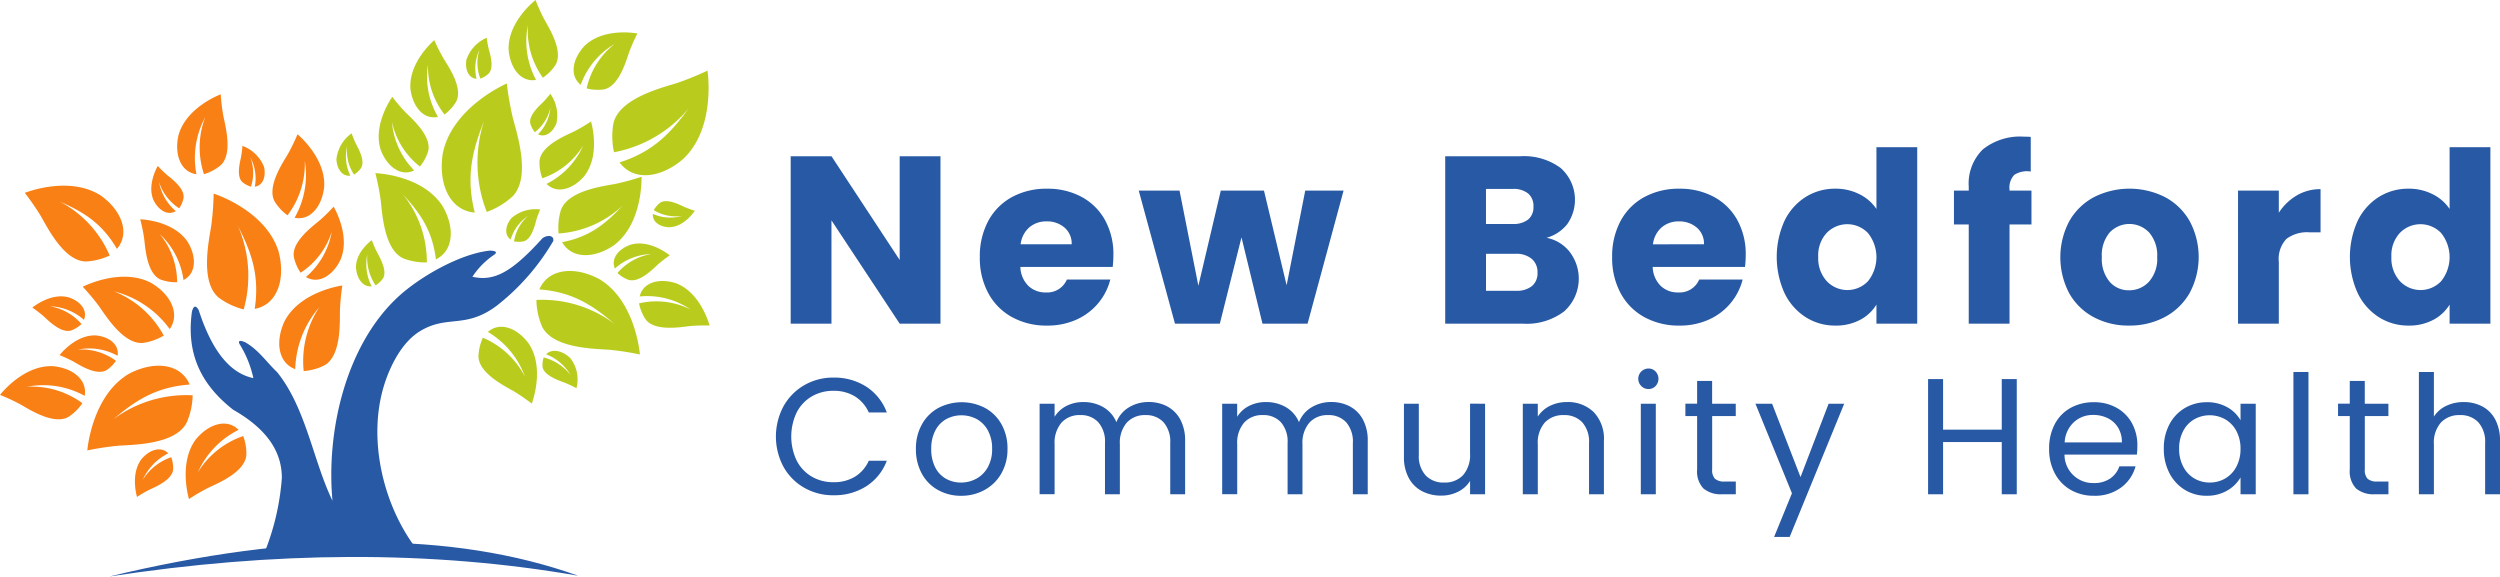 <svg id="Group_4826" data-name="Group 4826" xmlns="http://www.w3.org/2000/svg" xmlns:xlink="http://www.w3.org/1999/xlink" width="300" height="69.18" viewBox="0 0 300 69.18">
  <defs>
    <clipPath id="clip-path">
      <rect id="Rectangle_2767" data-name="Rectangle 2767" width="300" height="69.18" fill="none"/>
    </clipPath>
  </defs>
  <g id="Group_3696" data-name="Group 3696" clip-path="url(#clip-path)">
    <path id="Path_15523" data-name="Path 15523" d="M61.69,84.08c-2.616-.536-4.873-2.926-6.577-8.18-.374-.631-.628-.469-.805.2-.757,5.448,1.444,9.02,4.943,11.77,4.261,2.427,5.843,5.2,5.847,8.181a29.658,29.658,0,0,1-2.131,9.076l9.666-.644,8.418-.172c-3.965-5.365-5.768-13.468-3.491-19.969.751-2.142,2.091-4.666,4.123-5.9,3.279-1.989,5.4-.235,9.163-3.023a27.272,27.272,0,0,0,6.823-7.8c.111-.686-.693-.754-1.291-.333-3.691,4.089-5.81,5.222-8.413,4.63a9.341,9.341,0,0,1,2.654-2.672c.429-.356-.052-.454-.555-.467-3.527.358-8.423,3.13-11.07,5.6-6.276,5.852-8.588,16.17-7.822,24.41-2.31-4.734-3.161-11.122-6.656-15.442-1.265-1.188-2.166-2.615-3.8-3.562-.463-.2-.942-.306-.7.2a12.914,12.914,0,0,1,1.665,4.1" transform="translate(-31.275 -38.704)" fill="#2859a5"/>
    <path id="Path_15524" data-name="Path 15524" d="M87.317,158.049c-15.088-5.388-33.878-5.305-56.262.092,19.706-3.03,38.5-3.19,56.262-.092" transform="translate(-17.933 -88.96)" fill="#2859a5"/>
    <path id="Path_15525" data-name="Path 15525" d="M109.954,59.409a7.259,7.259,0,0,0,2.824.482,12.884,12.884,0,0,0-2.883-8.175c1.9,2.083,3.531,4.153,3.967,7.814,2.149-1.047,2.285-3.852.8-6.4-2.438-3.774-8.064-3.95-8.065-3.949a29.684,29.684,0,0,1,.639,3.23c.181,1.518.39,5.939,2.721,7" transform="translate(-61.555 -28.402)" fill="#b9cc1e"/>
    <path id="Path_15526" data-name="Path 15526" d="M144.4,60.478c-.755.908-.884,2.026-.1,2.583a5.19,5.19,0,0,1,2.079-2.828,5.15,5.15,0,0,0-1.674,3.043,2.9,2.9,0,0,0,1.149,0c.991-.264,1.362-2,1.533-2.588a11.7,11.7,0,0,1,.463-1.235,4.375,4.375,0,0,0-3.448,1.028" transform="translate(-83.021 -34.313)" fill="#b9cc1e"/>
    <path id="Path_15527" data-name="Path 15527" d="M153.714,30.187c-.436,1.1-1.352,1.745-2.209,1.314a5.209,5.209,0,0,0,1.486-3.185,5.143,5.143,0,0,1-1.865,2.927,2.941,2.941,0,0,1-.541-1.022c-.239-1,1.1-2.155,1.534-2.586a11.844,11.844,0,0,0,.86-1,4.462,4.462,0,0,1,.735,3.548" transform="translate(-86.943 -15.383)" fill="#b9cc1e"/>
    <path id="Path_15528" data-name="Path 15528" d="M101.115,71.558c.1,1.293.847,2.3,1.875,2.191a5.831,5.831,0,0,1-.527-3.829,5.877,5.877,0,0,0,1,3.71,2.954,2.954,0,0,0,.889-.838c.569-.937-.455-2.629-.768-3.235a13.746,13.746,0,0,1-.575-1.349s-1.965,1.379-1.9,3.35" transform="translate(-58.39 -39.388)" fill="#b9cc1e"/>
    <path id="Path_15529" data-name="Path 15529" d="M95.547,40.987c.063,1.183.725,2.09,1.674,1.959a5.232,5.232,0,0,1-.394-3.5,5.177,5.177,0,0,0,.836,3.376,2.946,2.946,0,0,0,.838-.792c.546-.875-.357-2.4-.631-2.946a12.062,12.062,0,0,1-.5-1.222,4.439,4.439,0,0,0-1.825,3.123" transform="translate(-55.176 -21.866)" fill="#b9cc1e"/>
    <path id="Path_15530" data-name="Path 15530" d="M157.375,100.5c-.932-.885-2.172-1.163-2.888-.442a5.858,5.858,0,0,1,2.932,2.48,6.016,6.016,0,0,0-3.22-2.1,2.687,2.687,0,0,0-.13,1.166c.18,1.04,2.085,1.644,2.726,1.894a14.571,14.571,0,0,1,1.333.632,4.16,4.16,0,0,0-.752-3.633" transform="translate(-88.956 -57.545)" fill="#b9cc1e"/>
    <path id="Path_15531" data-name="Path 15531" d="M187.433,60.258c-1.175-.011-2.1-.638-2.015-1.6a5.115,5.115,0,0,0,3.484.243,5.073,5.073,0,0,1-3.383-.693,2.954,2.954,0,0,1,.748-.878c.843-.589,2.393.254,2.948.5a11.637,11.637,0,0,0,1.233.447s-1.224,1.912-3.014,1.976" transform="translate(-107.07 -32.989)" fill="#b9cc1e"/>
    <path id="Path_15532" data-name="Path 15532" d="M132.4,13.366c-.188,1.17.267,2.2,1.221,2.274a5.227,5.227,0,0,1,.355-3.5,5.177,5.177,0,0,0,.1,3.478,2.935,2.935,0,0,0,.986-.594c.718-.737.158-2.42.006-3.013a11.994,11.994,0,0,1-.227-1.3,4.418,4.418,0,0,0-2.443,2.659" transform="translate(-76.433 -6.183)" fill="#b9cc1e"/>
    <path id="Path_15533" data-name="Path 15533" d="M125.588,32.068c-.592,3.673.837,6.9,3.834,7.14-1.148-4.5-.177-7.675,1.113-11a16.264,16.264,0,0,0,.323,10.92,9.2,9.2,0,0,0,3.1-1.865c2.256-2.315.5-7.6.02-9.463a37.553,37.553,0,0,1-.714-4.084s-6.523,2.8-7.673,8.349" transform="translate(-72.448 -13.697)" fill="#b9cc1e"/>
    <path id="Path_15534" data-name="Path 15534" d="M165.314,58.4c-2.365,1.636-5.089,1.694-6.249-.35,3.516-.677,5.41-2.418,7.3-4.432a12.4,12.4,0,0,1-7.722,3.39,7.26,7.26,0,0,1,.275-2.811c.867-2.366,5.133-2.87,6.591-3.15a28.607,28.607,0,0,0,3.084-.848s.211,5.549-3.279,8.2" transform="translate(-91.61 -28.99)" fill="#b9cc1e"/>
    <path id="Path_15535" data-name="Path 15535" d="M182.465,30.595c-2.663,2.351-5.995,2.817-7.708.481,4.212-1.342,6.284-3.752,8.309-6.5a15.336,15.336,0,0,1-8.978,5.279,8.944,8.944,0,0,1-.065-3.485c.722-3.026,5.88-4.265,7.627-4.822a35.168,35.168,0,0,0,3.659-1.488s1.055,6.77-2.843,10.531" transform="translate(-100.408 -11.586)" fill="#b9cc1e"/>
    <path id="Path_15536" data-name="Path 15536" d="M158.6,41.039c-1.385,1.633-3.33,2.2-4.552.959A9.383,9.383,0,0,0,158.44,37.4a9.263,9.263,0,0,1-4.9,3.928,5.393,5.393,0,0,1-.338-2.071c.171-1.866,3.138-3.054,4.131-3.538a21.347,21.347,0,0,0,2.052-1.205s1.209,3.941-.79,6.522" transform="translate(-88.464 -19.933)" fill="#b9cc1e"/>
    <path id="Path_15537" data-name="Path 15537" d="M107.818,33.935c.78,2,2.434,3.177,3.991,2.4a9.446,9.446,0,0,1-2.663-5.789,9.33,9.33,0,0,0,3.354,5.325,5.37,5.37,0,0,0,.991-1.846c.443-1.819-1.976-3.919-2.757-4.7a21.267,21.267,0,0,1-1.549-1.815s-2.42,3.328-1.367,6.425" transform="translate(-62.109 -15.886)" fill="#b9cc1e"/>
    <path id="Path_15538" data-name="Path 15538" d="M116.562,17.311c.281,2.13,1.605,3.673,3.3,3.3a9.476,9.476,0,0,1-1.205-6.265,9.371,9.371,0,0,0,1.987,5.982,5.344,5.344,0,0,0,1.4-1.552c.864-1.659-.984-4.283-1.555-5.234a21.419,21.419,0,0,1-1.071-2.138s-3.142,2.644-2.859,5.906" transform="translate(-67.301 -6.586)" fill="#b9cc1e"/>
    <path id="Path_15539" data-name="Path 15539" d="M164.216,10.829c-1.461,1.564-1.812,3.574-.455,4.665a9.4,9.4,0,0,1,4.058-4.9,9.336,9.336,0,0,0-3.347,5.33,5.275,5.275,0,0,0,2.08.116c1.822-.372,2.674-3.473,3.044-4.52a21.529,21.529,0,0,1,.968-2.187s-4.018-.787-6.348,1.495" transform="translate(-94.076 -5.314)" fill="#b9cc1e"/>
    <path id="Path_15540" data-name="Path 15540" d="M159.881,77.925c-2.953-1.576-6.115-1.276-7.187,1.246,4.16.311,6.583,2.071,9.035,4.148a14.429,14.429,0,0,0-9.387-2.885,8.436,8.436,0,0,0,.692,3.217c1.315,2.622,6.321,2.631,8.046,2.761a33.03,33.03,0,0,1,3.682.566s-.49-6.451-4.881-9.053" transform="translate(-87.974 -44.44)" fill="#b9cc1e"/>
    <path id="Path_15541" data-name="Path 15541" d="M185.9,80.071c-2.015-.646-3.95-.1-4.336,1.592a9.212,9.212,0,0,1,6.089,1.557,9.112,9.112,0,0,0-6.168-.73,5.338,5.338,0,0,0,.79,1.925c1.113,1.483,4.231.921,5.319.8a21.111,21.111,0,0,1,2.357-.066s-1.027-3.961-4.052-5.083" transform="translate(-104.801 -46.087)" fill="#b9cc1e"/>
    <path id="Path_15542" data-name="Path 15542" d="M176.371,69.286c-1.5.5-2.431,1.68-1.931,2.872a6.88,6.88,0,0,1,4.356-1.741,6.828,6.828,0,0,0-4.045,2.275,3.925,3.925,0,0,0,1.312.816c1.315.407,2.956-1.307,3.565-1.857a15.667,15.667,0,0,1,1.4-1.077s-2.338-1.943-4.653-1.288" transform="translate(-100.656 -39.933)" fill="#b9cc1e"/>
    <path id="Path_15543" data-name="Path 15543" d="M141.92,94.827c-1.39-1.894-3.474-2.667-4.905-1.4a10.3,10.3,0,0,1,4.453,5.367,10.175,10.175,0,0,0-5.054-4.677,5.9,5.9,0,0,0-.529,2.239c.044,2.054,3.2,3.584,4.247,4.191a23.446,23.446,0,0,1,2.152,1.478s1.624-4.217-.365-7.2" transform="translate(-78.47 -53.593)" fill="#b9cc1e"/>
    <path id="Path_15544" data-name="Path 15544" d="M144.451,6.011c.2,2.226,1.508,3.889,3.287,3.578a9.861,9.861,0,0,1-.979-6.565,9.759,9.759,0,0,0,1.8,6.3,5.532,5.532,0,0,0,1.525-1.55c.971-1.686-.835-4.5-1.387-5.509A22.184,22.184,0,0,1,147.68,0s-3.381,2.608-3.229,6.011" transform="translate(-83.414)" fill="#b9cc1e"/>
    <path id="Path_15545" data-name="Path 15545" d="M16.238,53.975c2.438,1.778,3.455,4.473,1.86,6.348-1.9-3.264-4.278-4.537-6.918-5.708a13.119,13.119,0,0,1,6.045,6.5,7.449,7.449,0,0,1-2.853.717c-2.625-.029-4.624-4.1-5.413-5.456A30.425,30.425,0,0,0,7.04,53.6s5.366-2.167,9.2.374" transform="translate(-4.065 -30.456)" fill="#f88014"/>
    <path id="Path_15546" data-name="Path 15546" d="M31.748,79.362c2.326,1.383,3.458,3.7,2.189,5.515a11.826,11.826,0,0,0-6.656-4.516,11.748,11.748,0,0,1,5.942,5.295,6.7,6.7,0,0,1-2.49.882c-2.348.2-4.472-3.275-5.29-4.418A27.181,27.181,0,0,0,23.5,79.8s4.614-2.388,8.249-.442" transform="translate(-13.57 -45.388)" fill="#f88014"/>
    <path id="Path_15547" data-name="Path 15547" d="M13.562,84.292c1.409.464,2.288,1.572,1.821,2.694a6.464,6.464,0,0,0-4.1-1.625,6.418,6.418,0,0,1,3.806,2.127,3.688,3.688,0,0,1-1.231.77c-1.235.385-2.781-1.221-3.353-1.735a14.812,14.812,0,0,0-1.314-1.009s2.192-1.83,4.368-1.222" transform="translate(-5.309 -48.605)" fill="#f88014"/>
    <path id="Path_15548" data-name="Path 15548" d="M21.291,95.263c1.614.154,2.817,1.125,2.585,2.436a7.052,7.052,0,0,0-4.76-.745,6.994,6.994,0,0,1,4.569,1.351,4.059,4.059,0,0,1-1.13,1.12c-1.227.709-3.26-.631-3.993-1.042a16.162,16.162,0,0,0-1.643-.759s1.9-2.484,4.373-2.361" transform="translate(-9.77 -55.009)" fill="#f88014"/>
    <path id="Path_15549" data-name="Path 15549" d="M6.386,103.991c2.358.225,4.114,1.643,3.775,3.557a10.3,10.3,0,0,0-6.952-1.087,10.214,10.214,0,0,1,6.673,1.973,5.928,5.928,0,0,1-1.651,1.634c-1.792,1.036-4.76-.921-5.832-1.521A23.451,23.451,0,0,0,0,107.438s2.781-3.628,6.386-3.447" transform="translate(0 -60.048)" fill="#f88014"/>
    <path id="Path_15550" data-name="Path 15550" d="M54.026,122.115c1.542-1.812,3.7-2.44,5.06-1.057a10.424,10.424,0,0,0-4.891,5.1,10.291,10.291,0,0,1,5.448-4.357,6.013,6.013,0,0,1,.372,2.3c-.194,2.073-3.492,3.388-4.6,3.924a23.647,23.647,0,0,0-2.282,1.336s-1.336-4.382.889-7.247" transform="translate(-30.455 -69.474)" fill="#f88014"/>
    <path id="Path_15551" data-name="Path 15551" d="M39.142,128.768c.972-1.142,2.334-1.538,3.188-.666a6.566,6.566,0,0,0-3.081,3.212,6.485,6.485,0,0,1,3.432-2.745,3.766,3.766,0,0,1,.235,1.451c-.122,1.306-2.2,2.135-2.9,2.472a15.036,15.036,0,0,0-1.439.842s-.842-2.761.561-4.566" transform="translate(-22.135 -73.702)" fill="#f88014"/>
    <path id="Path_15552" data-name="Path 15552" d="M29.783,104.843c3.006-1.593,6.217-1.278,7.3,1.287-4.227.3-6.695,2.085-9.193,4.189a14.654,14.654,0,0,1,9.547-2.9,8.589,8.589,0,0,1-.711,3.267c-1.344,2.66-6.432,2.655-8.185,2.781a33.491,33.491,0,0,0-3.743.565s.517-6.554,4.986-9.186" transform="translate(-14.32 -59.982)" fill="#f88014"/>
    <path id="Path_15553" data-name="Path 15553" d="M45.55,65.043c1.065,1.794.982,3.779-.534,4.53a9.19,9.19,0,0,0-2.842-5.511,9.122,9.122,0,0,1,2.077,5.771,5.13,5.13,0,0,1-2-.328c-1.655-.737-1.822-3.864-1.957-4.938a21.079,21.079,0,0,0-.467-2.282s3.983.1,5.724,2.757" transform="translate(-22.998 -35.969)" fill="#f88014"/>
    <path id="Path_15554" data-name="Path 15554" d="M79.929,85.409c-1.118,2.442-.743,4.969,1.3,5.721a11.834,11.834,0,0,1,2.888-7.44,11.745,11.745,0,0,0-1.874,7.668,6.618,6.618,0,0,0,2.515-.7c2.016-1.172,1.806-5.195,1.834-6.586a27.118,27.118,0,0,1,.288-2.984s-5.081.675-6.948,4.316" transform="translate(-45.799 -46.829)" fill="#f88014"/>
    <path id="Path_15555" data-name="Path 15555" d="M89,65.118c-.933,1.9-2.655,2.91-4.119,2.019a9.291,9.291,0,0,0,3.1-5.454,9.173,9.173,0,0,1-3.739,4.939,5.3,5.3,0,0,1-.817-1.9c-.282-1.824,2.268-3.678,3.1-4.381A21.07,21.07,0,0,0,88.2,58.7s2.1,3.471.8,6.422" transform="translate(-48.165 -33.895)" fill="#f88014"/>
    <path id="Path_15556" data-name="Path 15556" d="M43.259,51.264c.606,1.216,1.717,1.863,2.656,1.286a5.977,5.977,0,0,1-2.012-3.5,5.9,5.9,0,0,0,2.421,3.166,3.412,3.412,0,0,0,.519-1.223c.176-1.174-1.47-2.358-2.008-2.808a13.527,13.527,0,0,1-1.081-1.055s-1.337,2.24-.5,4.133" transform="translate(-24.821 -27.217)" fill="#f88014"/>
    <path id="Path_15557" data-name="Path 15557" d="M67.377,61.926c.877,3.309-.138,6.4-2.861,6.894.642-4.224-.537-7.045-2.021-9.968a14.972,14.972,0,0,1,.7,10.032,8.445,8.445,0,0,1-3.006-1.423c-2.277-1.911-1.147-6.913-.881-8.666a34.409,34.409,0,0,0,.282-3.807s6.229,1.958,7.788,6.937" transform="translate(-33.951 -31.755)" fill="#f88014"/>
    <path id="Path_15558" data-name="Path 15558" d="M50.463,31.771c-.492,2.283.3,4.355,2.169,4.605a10.307,10.307,0,0,1,1.059-6.858,10.212,10.212,0,0,0-.156,6.858,5.754,5.754,0,0,0,2-1.066c1.491-1.376.561-4.748.324-5.933a23.61,23.61,0,0,1-.314-2.585s-4.182,1.536-5.086,4.979" transform="translate(-29.059 -15.472)" fill="#f88014"/>
    <path id="Path_15559" data-name="Path 15559" d="M83.577,44.516c-.275,2.32-1.693,4.018-3.543,3.638a10.31,10.31,0,0,0,1.222-6.83,10.193,10.193,0,0,1-2.076,6.534,5.814,5.814,0,0,1-1.547-1.668c-.963-1.792,1.009-4.672,1.617-5.714a23.334,23.334,0,0,0,1.134-2.34s3.455,2.829,3.193,6.381" transform="translate(-44.681 -22.022)" fill="#f88014"/>
    <path id="Path_15560" data-name="Path 15560" d="M70.876,43.969c.25,1.167-.156,2.226-1.113,2.352a5.265,5.265,0,0,0-.536-3.506A5.219,5.219,0,0,1,69.3,46.32a2.954,2.954,0,0,1-1.023-.547c-.761-.7-.283-2.428-.161-3.033a11.905,11.905,0,0,0,.163-1.321,4.448,4.448,0,0,1,2.6,2.55" transform="translate(-39.186 -23.918)" fill="#f88014"/>
    <path id="Path_15561" data-name="Path 15561" d="M242.534,64.464h-4.895L229.453,52.07V64.464h-4.894V44.371h4.894l8.186,12.451V44.371h4.895Z" transform="translate(-129.677 -25.623)" fill="#2859a5"/>
    <path id="Path_15562" data-name="Path 15562" d="M294.22,62.973H283.143a3.323,3.323,0,0,0,.959,2.275,2.927,2.927,0,0,0,2.075.788,2.573,2.573,0,0,0,2.548-1.546h5.209a7.152,7.152,0,0,1-1.445,2.833,7.237,7.237,0,0,1-2.619,1.975,8.414,8.414,0,0,1-3.521.716,8.56,8.56,0,0,1-4.179-1,7.121,7.121,0,0,1-2.862-2.862,8.833,8.833,0,0,1-1.031-4.351,8.94,8.94,0,0,1,1.016-4.351,7.04,7.04,0,0,1,2.848-2.862,8.629,8.629,0,0,1,4.208-1,8.539,8.539,0,0,1,4.122.973,6.986,6.986,0,0,1,2.819,2.776,8.427,8.427,0,0,1,1.016,4.208,12.448,12.448,0,0,1-.086,1.431M289.3,60.253a2.518,2.518,0,0,0-.859-2,3.162,3.162,0,0,0-2.147-.744,3.1,3.1,0,0,0-2.075.715,3.179,3.179,0,0,0-1.045,2.032Z" transform="translate(-160.698 -30.943)" fill="#2859a5"/>
    <path id="Path_15563" data-name="Path 15563" d="M347.982,54.126,343.66,70.1h-5.41l-2.519-10.362-2.6,10.362h-5.381l-4.35-15.972h4.895l2.261,11.42,2.691-11.42h5.181l2.719,11.364,2.233-11.364Z" transform="translate(-186.752 -31.256)" fill="#2859a5"/>
    <path id="Path_15564" data-name="Path 15564" d="M425.413,55.892a5.268,5.268,0,0,1-.7,7.1,7.427,7.427,0,0,1-4.909,1.474h-9.359V44.371h9.045a7.422,7.422,0,0,1,4.795,1.4,5.086,5.086,0,0,1,.8,6.755,4.8,4.8,0,0,1-2.476,1.631,4.678,4.678,0,0,1,2.806,1.732M415.338,52.5h3.206a2.837,2.837,0,0,0,1.846-.529,1.9,1.9,0,0,0,.644-1.56,1.943,1.943,0,0,0-.644-1.574,2.786,2.786,0,0,0-1.846-.544h-3.206Zm5.51,7.456a1.981,1.981,0,0,0,.673-1.617,2.071,2.071,0,0,0-.7-1.66,2.877,2.877,0,0,0-1.932-.6h-3.549v4.437h3.606a2.9,2.9,0,0,0,1.9-.558" transform="translate(-237.02 -25.623)" fill="#2859a5"/>
    <path id="Path_15565" data-name="Path 15565" d="M473.805,62.973H462.728a3.323,3.323,0,0,0,.959,2.275,2.927,2.927,0,0,0,2.075.788,2.573,2.573,0,0,0,2.548-1.546h5.209a7.154,7.154,0,0,1-1.445,2.833,7.239,7.239,0,0,1-2.619,1.975,8.413,8.413,0,0,1-3.521.716,8.559,8.559,0,0,1-4.179-1,7.116,7.116,0,0,1-2.862-2.862,8.833,8.833,0,0,1-1.031-4.351,8.94,8.94,0,0,1,1.016-4.351,7.04,7.04,0,0,1,2.848-2.862,8.629,8.629,0,0,1,4.207-1,8.536,8.536,0,0,1,4.122.973,6.984,6.984,0,0,1,2.82,2.776,8.427,8.427,0,0,1,1.016,4.208,12.532,12.532,0,0,1-.086,1.431m-4.923-2.719a2.518,2.518,0,0,0-.859-2,3.161,3.161,0,0,0-2.146-.744,3.1,3.1,0,0,0-2.075.715,3.18,3.18,0,0,0-1.045,2.032Z" transform="translate(-264.404 -30.943)" fill="#2859a5"/>
    <path id="Path_15566" data-name="Path 15566" d="M505.534,50.641a6.937,6.937,0,0,1,2.533-2.862,6.612,6.612,0,0,1,3.578-1,6.286,6.286,0,0,1,2.877.659,5.25,5.25,0,0,1,2.046,1.774V41.8h4.894V62.978h-4.894v-2.29a4.989,4.989,0,0,1-1.96,1.832,6.148,6.148,0,0,1-2.963.687,6.542,6.542,0,0,1-3.578-1.017,7.009,7.009,0,0,1-2.533-2.89,10.538,10.538,0,0,1,0-8.659m10.018,1.46a3.439,3.439,0,0,0-4.951-.014,3.95,3.95,0,0,0-1.017,2.877,4.051,4.051,0,0,0,1.017,2.905,3.407,3.407,0,0,0,4.951.014,4.621,4.621,0,0,0,0-5.781" transform="translate(-291.396 -24.137)" fill="#2859a5"/>
    <path id="Path_15567" data-name="Path 15567" d="M564.239,49.35h-2.633V61.257h-4.895V49.35h-1.775V45.285h1.775v-.458a5.741,5.741,0,0,1,1.689-4.48,7.143,7.143,0,0,1,4.952-1.531c.363,0,.63.01.8.029V43a2.808,2.808,0,0,0-1.975.4,2.2,2.2,0,0,0-.573,1.746v.143h2.633Z" transform="translate(-320.462 -22.415)" fill="#2859a5"/>
    <path id="Path_15568" data-name="Path 15568" d="M589.17,69.012a7.327,7.327,0,0,1-2.948-2.863,9.269,9.269,0,0,1,.014-8.687,7.384,7.384,0,0,1,2.977-2.877,9.458,9.458,0,0,1,8.472,0,7.39,7.39,0,0,1,2.977,2.877,9.135,9.135,0,0,1-.015,8.673,7.451,7.451,0,0,1-3.005,2.877,8.985,8.985,0,0,1-4.251,1,8.812,8.812,0,0,1-4.221-1m6.612-4.265a4.093,4.093,0,0,0,.988-2.948,4.17,4.17,0,0,0-.959-2.948,3.252,3.252,0,0,0-4.737-.014,4.2,4.2,0,0,0-.945,2.962,4.251,4.251,0,0,0,.93,2.948,3.01,3.01,0,0,0,2.333,1.03,3.189,3.189,0,0,0,2.39-1.03" transform="translate(-337.908 -30.943)" fill="#2859a5"/>
    <path id="Path_15569" data-name="Path 15569" d="M642.658,54.478a5.54,5.54,0,0,1,2.862-.758V58.9h-1.345a4.124,4.124,0,0,0-2.748.787,3.5,3.5,0,0,0-.916,2.762v7.413h-4.894V53.892h4.894v2.662a6.456,6.456,0,0,1,2.147-2.075" transform="translate(-367.053 -31.022)" fill="#2859a5"/>
    <path id="Path_15570" data-name="Path 15570" d="M668.318,50.641a6.938,6.938,0,0,1,2.533-2.862,6.611,6.611,0,0,1,3.578-1,6.286,6.286,0,0,1,2.877.659,5.248,5.248,0,0,1,2.046,1.774V41.8h4.895V62.978h-4.895v-2.29a4.989,4.989,0,0,1-1.96,1.832,6.15,6.15,0,0,1-2.963.687,6.54,6.54,0,0,1-3.578-1.017,7.011,7.011,0,0,1-2.533-2.89,10.539,10.539,0,0,1,0-8.659m10.018,1.46a3.44,3.44,0,0,0-4.952-.014,3.952,3.952,0,0,0-1.016,2.877,4.053,4.053,0,0,0,1.016,2.905,3.408,3.408,0,0,0,4.952.014,4.621,4.621,0,0,0,0-5.781" transform="translate(-385.4 -24.137)" fill="#2859a5"/>
    <path id="Path_15571" data-name="Path 15571" d="M221.275,110.681a6.626,6.626,0,0,1,2.489-2.529,6.863,6.863,0,0,1,3.5-.913,7.1,7.1,0,0,1,3.947,1.091,6.252,6.252,0,0,1,2.459,3.094h-2.162a4.341,4.341,0,0,0-1.656-1.924,4.8,4.8,0,0,0-2.588-.674,5.042,5.042,0,0,0-2.6.674,4.715,4.715,0,0,0-1.805,1.914,6.736,6.736,0,0,0,0,5.791,4.714,4.714,0,0,0,1.805,1.914,5.038,5.038,0,0,0,2.6.674,4.846,4.846,0,0,0,2.588-.664,4.28,4.28,0,0,0,1.656-1.914h2.162a6.206,6.206,0,0,1-2.459,3.064,7.149,7.149,0,0,1-3.947,1.08,6.919,6.919,0,0,1-3.5-.9,6.571,6.571,0,0,1-2.489-2.509,7.695,7.695,0,0,1,0-7.268" transform="translate(-127.254 -61.928)" fill="#2859a5"/>
    <path id="Path_15572" data-name="Path 15572" d="M262.768,124.766a4.934,4.934,0,0,1-1.944-1.973,6.049,6.049,0,0,1-.7-2.965,5.872,5.872,0,0,1,.724-2.945,4.991,4.991,0,0,1,1.973-1.963,6.057,6.057,0,0,1,5.593,0,5.008,5.008,0,0,1,1.974,1.954,5.862,5.862,0,0,1,.724,2.955,5.793,5.793,0,0,1-.744,2.965,5.152,5.152,0,0,1-2.013,1.973,5.769,5.769,0,0,1-2.816.695,5.559,5.559,0,0,1-2.767-.695m4.591-1.348a3.471,3.471,0,0,0,1.378-1.369,4.383,4.383,0,0,0,.526-2.221,4.453,4.453,0,0,0-.516-2.221,3.385,3.385,0,0,0-1.349-1.358,3.894,3.894,0,0,0-3.62,0,3.276,3.276,0,0,0-1.319,1.358,4.6,4.6,0,0,0-.5,2.221,4.719,4.719,0,0,0,.486,2.241,3.226,3.226,0,0,0,1.3,1.358,3.645,3.645,0,0,0,1.785.446,3.811,3.811,0,0,0,1.825-.456" transform="translate(-150.213 -65.968)" fill="#2859a5"/>
    <path id="Path_15573" data-name="Path 15573" d="M310.559,114.714a3.8,3.8,0,0,1,1.567,1.576,5.269,5.269,0,0,1,.575,2.558v6.406h-1.785v-6.148a3.522,3.522,0,0,0-.8-2.489,2.825,2.825,0,0,0-2.172-.863,2.9,2.9,0,0,0-2.241.9,3.712,3.712,0,0,0-.833,2.608v5.989h-1.785v-6.148a3.522,3.522,0,0,0-.8-2.489,2.823,2.823,0,0,0-2.171-.863,2.9,2.9,0,0,0-2.242.9,3.712,3.712,0,0,0-.833,2.608v5.989h-1.8V114.387h1.8v1.567a3.565,3.565,0,0,1,1.438-1.309,4.352,4.352,0,0,1,1.993-.456,4.7,4.7,0,0,1,2.42.615,3.753,3.753,0,0,1,1.567,1.8,3.564,3.564,0,0,1,1.507-1.785,4.441,4.441,0,0,1,2.34-.635,4.756,4.756,0,0,1,2.261.526" transform="translate(-170.487 -65.941)" fill="#2859a5"/>
    <path id="Path_15574" data-name="Path 15574" d="M362.426,114.714a3.794,3.794,0,0,1,1.566,1.576,5.263,5.263,0,0,1,.575,2.558v6.406h-1.785v-6.148a3.521,3.521,0,0,0-.8-2.489,2.823,2.823,0,0,0-2.172-.863,2.9,2.9,0,0,0-2.241.9,3.712,3.712,0,0,0-.834,2.608v5.989h-1.785v-6.148a3.52,3.52,0,0,0-.8-2.489,2.823,2.823,0,0,0-2.171-.863,2.9,2.9,0,0,0-2.241.9,3.712,3.712,0,0,0-.833,2.608v5.989H347.1V114.387H348.9v1.567a3.563,3.563,0,0,1,1.438-1.309,4.351,4.351,0,0,1,1.993-.456,4.7,4.7,0,0,1,2.42.615,3.754,3.754,0,0,1,1.567,1.8,3.566,3.566,0,0,1,1.507-1.785,4.441,4.441,0,0,1,2.34-.635,4.76,4.76,0,0,1,2.261.526" transform="translate(-200.439 -65.941)" fill="#2859a5"/>
    <path id="Path_15575" data-name="Path 15575" d="M408.465,114.657v10.868h-1.8v-1.606a3.514,3.514,0,0,1-1.438,1.3,4.443,4.443,0,0,1-2.033.466,4.873,4.873,0,0,1-2.281-.526,3.821,3.821,0,0,1-1.6-1.577,5.188,5.188,0,0,1-.585-2.559v-6.366h1.785v6.128a3.463,3.463,0,0,0,.813,2.469,2.906,2.906,0,0,0,2.221.862,2.969,2.969,0,0,0,2.281-.892,3.674,3.674,0,0,0,.833-2.6v-5.969Z" transform="translate(-230.255 -66.212)" fill="#2859a5"/>
    <path id="Path_15576" data-name="Path 15576" d="M440.983,115.387a4.62,4.62,0,0,1,1.229,3.46v6.406h-1.785v-6.148a3.494,3.494,0,0,0-.813-2.489,2.905,2.905,0,0,0-2.221-.863,2.974,2.974,0,0,0-2.271.892,3.645,3.645,0,0,0-.843,2.6v6.01h-1.8V114.386h1.8v1.547a3.583,3.583,0,0,1,1.458-1.289,4.524,4.524,0,0,1,2.033-.456,4.406,4.406,0,0,1,3.213,1.2" transform="translate(-249.743 -65.94)" fill="#2859a5"/>
    <path id="Path_15577" data-name="Path 15577" d="M465.642,106.761a1.23,1.23,0,0,1,.873-2.1,1.13,1.13,0,0,1,.843.357,1.27,1.27,0,0,1,0,1.745,1.131,1.131,0,0,1-.843.357,1.187,1.187,0,0,1-.873-.357m1.745,12.99h-1.8V108.883h1.8Z" transform="translate(-268.69 -60.438)" fill="#2859a5"/>
    <path id="Path_15578" data-name="Path 15578" d="M481.875,112.4v6.405a1.524,1.524,0,0,0,.337,1.121,1.66,1.66,0,0,0,1.17.327h1.329v1.527h-1.626a3.235,3.235,0,0,1-2.261-.694,2.979,2.979,0,0,1-.754-2.281V112.4h-1.408v-1.488h1.408V108.18h1.8v2.737h2.836V112.4Z" transform="translate(-276.415 -62.471)" fill="#2859a5"/>
    <path id="Path_15579" data-name="Path 15579" d="M509.213,114.657l-6.544,15.985H500.8l2.142-5.236-4.383-10.749h2l3.411,8.805,3.372-8.805Z" transform="translate(-287.908 -66.212)" fill="#2859a5"/>
    <path id="Path_15580" data-name="Path 15580" d="M558.217,107.663v13.823h-1.8v-6.267h-7.041v6.267h-1.8V107.663h1.8v6.069h7.041v-6.069Z" transform="translate(-316.206 -62.173)" fill="#2859a5"/>
    <path id="Path_15581" data-name="Path 15581" d="M592.5,120.521h-8.687a3.415,3.415,0,0,0,3.53,3.411,3.339,3.339,0,0,0,1.954-.545,2.889,2.889,0,0,0,1.1-1.458h1.944a4.674,4.674,0,0,1-1.745,2.548,5.267,5.267,0,0,1-3.253.982,5.493,5.493,0,0,1-2.766-.694,4.914,4.914,0,0,1-1.914-1.973,6.121,6.121,0,0,1-.694-2.965,6.208,6.208,0,0,1,.674-2.955,4.734,4.734,0,0,1,1.894-1.954,5.64,5.64,0,0,1,2.806-.684,5.453,5.453,0,0,1,2.737.674,4.672,4.672,0,0,1,1.835,1.854,5.48,5.48,0,0,1,.644,2.668,10.717,10.717,0,0,1-.059,1.091m-2.261-3.243a2.973,2.973,0,0,0-1.24-1.131,3.869,3.869,0,0,0-1.735-.387,3.346,3.346,0,0,0-2.331.873,3.556,3.556,0,0,0-1.1,2.419H590.7a3.333,3.333,0,0,0-.456-1.775" transform="translate(-336.074 -65.967)" fill="#2859a5"/>
    <path id="Path_15582" data-name="Path 15582" d="M615.22,116.882a4.891,4.891,0,0,1,1.855-1.954,5.085,5.085,0,0,1,2.628-.694,4.823,4.823,0,0,1,2.479.615,4.108,4.108,0,0,1,1.567,1.547v-1.983h1.824v10.868h-1.824v-2.023a4.261,4.261,0,0,1-1.6,1.577,4.783,4.783,0,0,1-2.47.624,4.925,4.925,0,0,1-2.618-.714,5.007,5.007,0,0,1-1.844-2,6.24,6.24,0,0,1-.674-2.936,6.1,6.1,0,0,1,.674-2.925m8.032.8a3.508,3.508,0,0,0-1.339-1.4,3.8,3.8,0,0,0-3.7-.01,3.456,3.456,0,0,0-1.329,1.388,4.416,4.416,0,0,0-.5,2.142,4.516,4.516,0,0,0,.5,2.172,3.506,3.506,0,0,0,1.329,1.408,3.594,3.594,0,0,0,1.844.486,3.647,3.647,0,0,0,1.854-.486,3.487,3.487,0,0,0,1.339-1.408,4.479,4.479,0,0,0,.5-2.152,4.423,4.423,0,0,0-.5-2.142" transform="translate(-354.885 -65.967)" fill="#2859a5"/>
    <rect id="Rectangle_2766" data-name="Rectangle 2766" width="1.805" height="14.676" transform="translate(275.21 44.638)" fill="#2859a5"/>
    <path id="Path_15583" data-name="Path 15583" d="M667.23,112.4v6.405a1.524,1.524,0,0,0,.337,1.121,1.66,1.66,0,0,0,1.17.327h1.329v1.527H668.44a3.235,3.235,0,0,1-2.26-.694,2.979,2.979,0,0,1-.754-2.281V112.4h-1.408v-1.488h1.408V108.18h1.8v2.737h2.836V112.4Z" transform="translate(-383.453 -62.471)" fill="#2859a5"/>
    <path id="Path_15584" data-name="Path 15584" d="M694.586,109.78a3.735,3.735,0,0,1,1.557,1.576,5.346,5.346,0,0,1,.565,2.558v6.406h-1.785v-6.148a3.494,3.494,0,0,0-.813-2.489,2.906,2.906,0,0,0-2.221-.863,2.974,2.974,0,0,0-2.271.892,3.644,3.644,0,0,0-.843,2.6v6.009h-1.8V105.645h1.8V111a3.553,3.553,0,0,1,1.477-1.289,4.779,4.779,0,0,1,2.112-.456,4.671,4.671,0,0,1,2.221.526" transform="translate(-396.708 -61.007)" fill="#2859a5"/>
  </g>
</svg>
